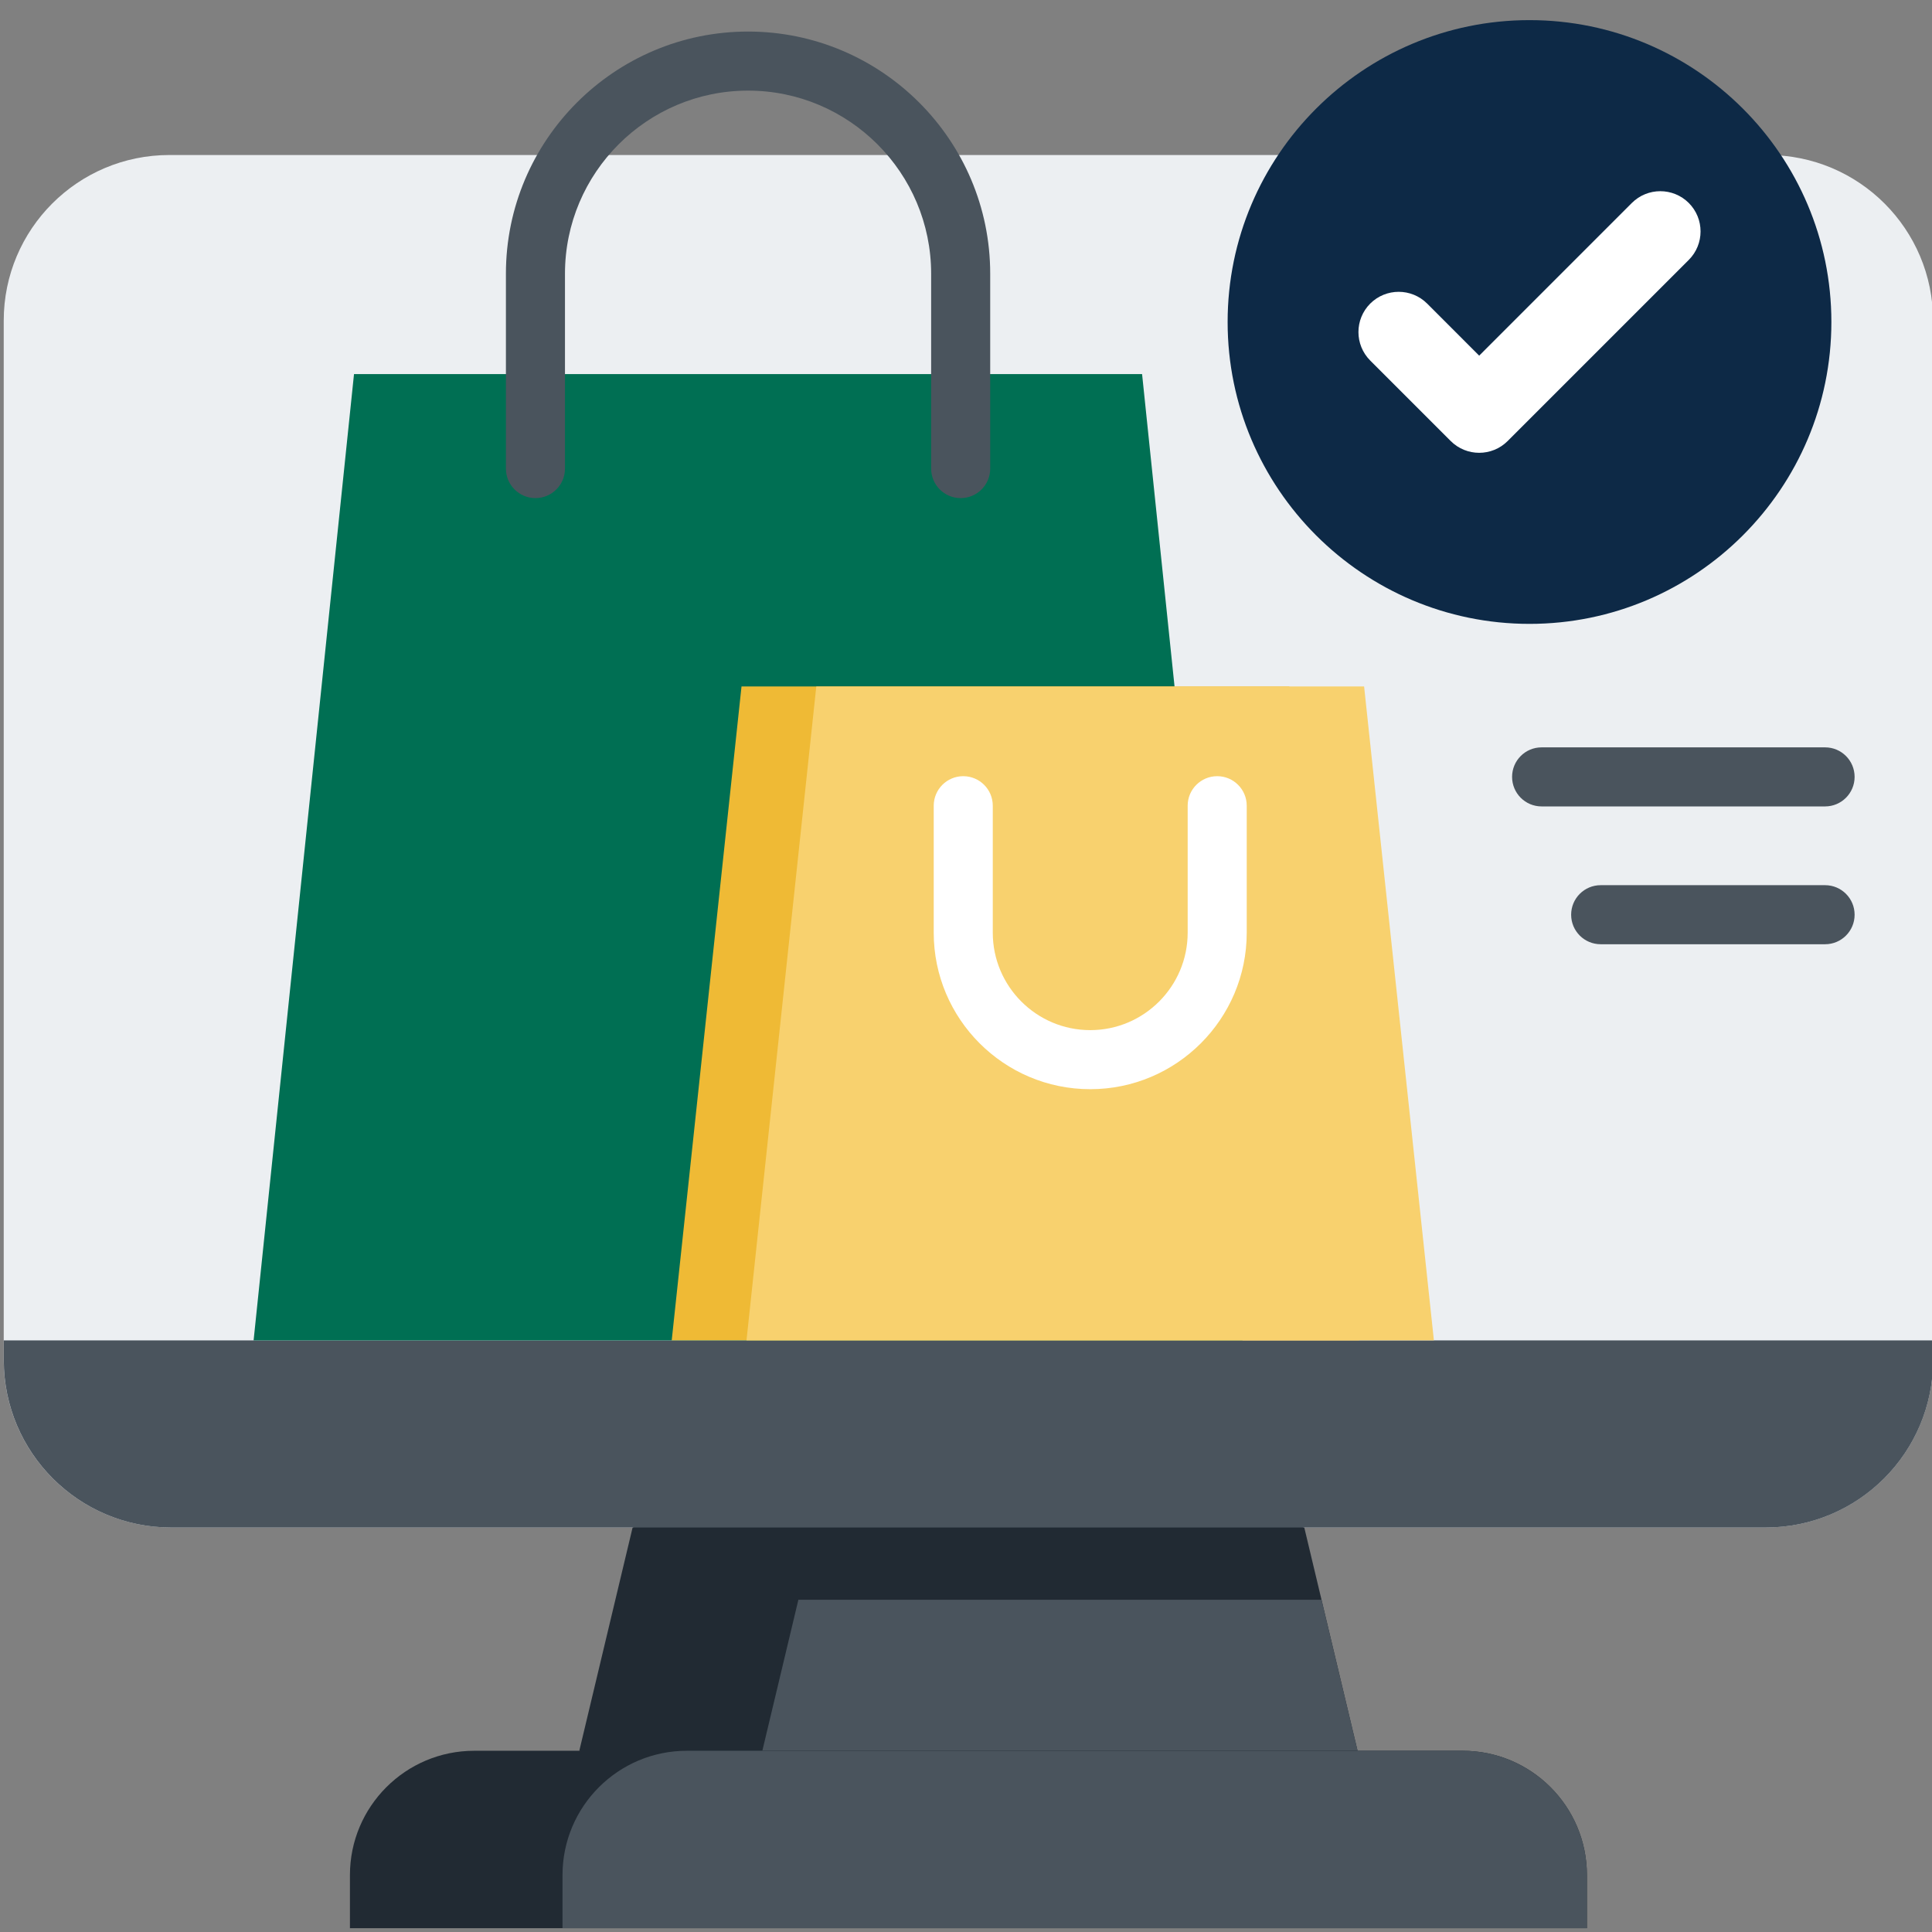 <svg width="72" height="72" viewBox="0 0 72 72" fill="none" xmlns="http://www.w3.org/2000/svg">
<rect x="0" y="0" width="72" height="72" fill="#808080" stroke="none"/>
<g clip-path="url(#clip0_2875_229607)">
<path d="M0.139 11.95V50.687C0.139 54.132 2.931 56.925 6.377 56.925H65.802C69.248 56.925 72.04 54.132 72.04 50.687V11.95C72.04 8.54 69.277 5.777 65.868 5.777H6.311C2.902 5.777 0.139 8.54 0.139 11.95Z" fill="#ECEFF2"/>
<g clip-path="url(#clip1_2875_229607)">
<path fill-rule="evenodd" clip-rule="evenodd" d="M57 0.75C50.795 0.75 45.75 5.795 45.75 12C45.75 18.205 50.795 23.25 57 23.25C63.205 23.25 68.25 18.205 68.25 12C68.25 5.795 63.205 0.75 57 0.75Z" fill="#0D2946"/>
<path fill-rule="evenodd" clip-rule="evenodd" d="M62.936 7.564C63.521 8.15 63.521 9.1 62.936 9.686L56.186 16.436C55.6 17.021 54.65 17.021 54.064 16.436L51.064 13.436C50.479 12.85 50.479 11.9 51.064 11.314C51.65 10.729 52.6 10.729 53.186 11.314L55.125 13.254L60.814 7.564C61.4 6.979 62.35 6.979 62.936 7.564Z" fill="white"/>
</g>
<path d="M50.594 65.25L36.092 68.555L21.588 65.25L23.575 56.927L35.476 52.551L48.607 56.927L49.25 59.621L50.594 65.25Z" fill="#212A33"/>
<path d="M72.042 49.953V50.687C72.042 54.132 69.249 56.926 65.803 56.926H6.378C2.933 56.926 0.141 54.132 0.141 50.687V49.953H72.042Z" fill="#4A545D"/>
<path d="M50.593 65.246H28.41L29.754 59.617H49.248L50.593 65.246Z" fill="#4A545D"/>
<path d="M59.14 69.88V71.857H13.041V69.88C13.041 67.321 15.116 65.246 17.675 65.246H54.506C57.065 65.246 59.14 67.321 59.14 69.88Z" fill="#212A33"/>
<path d="M59.14 69.88V71.857H20.963V69.88C20.963 67.321 23.038 65.246 25.599 65.246H54.506C57.065 65.246 59.14 67.321 59.14 69.88Z" fill="#4A545D"/>
<path d="M13.193 13.941H42.562L46.304 49.953H9.451L13.193 13.941Z" fill="#006F53"/>
<path d="M27.634 25.582H48.049L50.65 49.95H25.033L27.634 25.582Z" fill="#EFBA35"/>
<path d="M30.421 25.582H50.836L53.437 49.95H27.82L30.421 25.582Z" fill="#F8D16E"/>
<path d="M35.801 18.563C35.193 18.563 34.701 18.071 34.701 17.462V10.2C34.701 6.438 31.64 3.377 27.878 3.377C24.115 3.377 21.055 6.438 21.055 10.2V17.462C21.055 18.07 20.562 18.563 19.954 18.563C19.346 18.563 18.854 18.07 18.854 17.462V10.2C18.854 5.224 22.902 1.176 27.878 1.176C32.853 1.176 36.902 5.224 36.902 10.2V17.462C36.902 18.071 36.409 18.563 35.801 18.563Z" fill="#4A545D"/>
<path d="M40.63 40.591C37.413 40.591 34.797 37.975 34.797 34.758V30.027C34.797 29.419 35.29 28.926 35.898 28.926C36.505 28.926 36.998 29.419 36.998 30.027V34.758C36.998 36.761 38.627 38.39 40.63 38.39C42.632 38.39 44.261 36.761 44.261 34.758V30.027C44.261 29.419 44.754 28.926 45.362 28.926C45.969 28.926 46.462 29.419 46.462 30.027V34.758C46.462 37.975 43.846 40.591 40.63 40.591Z" fill="white"/>
<path d="M68.016 30.053H57.451C56.843 30.053 56.351 29.56 56.351 28.952C56.351 28.344 56.843 27.852 57.451 27.852H68.016C68.624 27.852 69.116 28.344 69.116 28.952C69.116 29.56 68.623 30.053 68.016 30.053Z" fill="#4A545D"/>
<path d="M68.016 35.189H59.653C59.044 35.189 58.552 34.697 58.552 34.089C58.552 33.481 59.044 32.988 59.653 32.988H68.016C68.624 32.988 69.116 33.481 69.116 34.089C69.116 34.697 68.624 35.189 68.016 35.189Z" fill="#4A545D"/>
</g>
<defs>
<clipPath id="clip0_2875_229607">
<rect width="72" height="72" fill="white"/>
</clipPath>
<clipPath id="clip1_2875_229607">
<rect width="24" height="24" fill="white" transform="translate(45)"/>
</clipPath>
</defs>
</svg>
